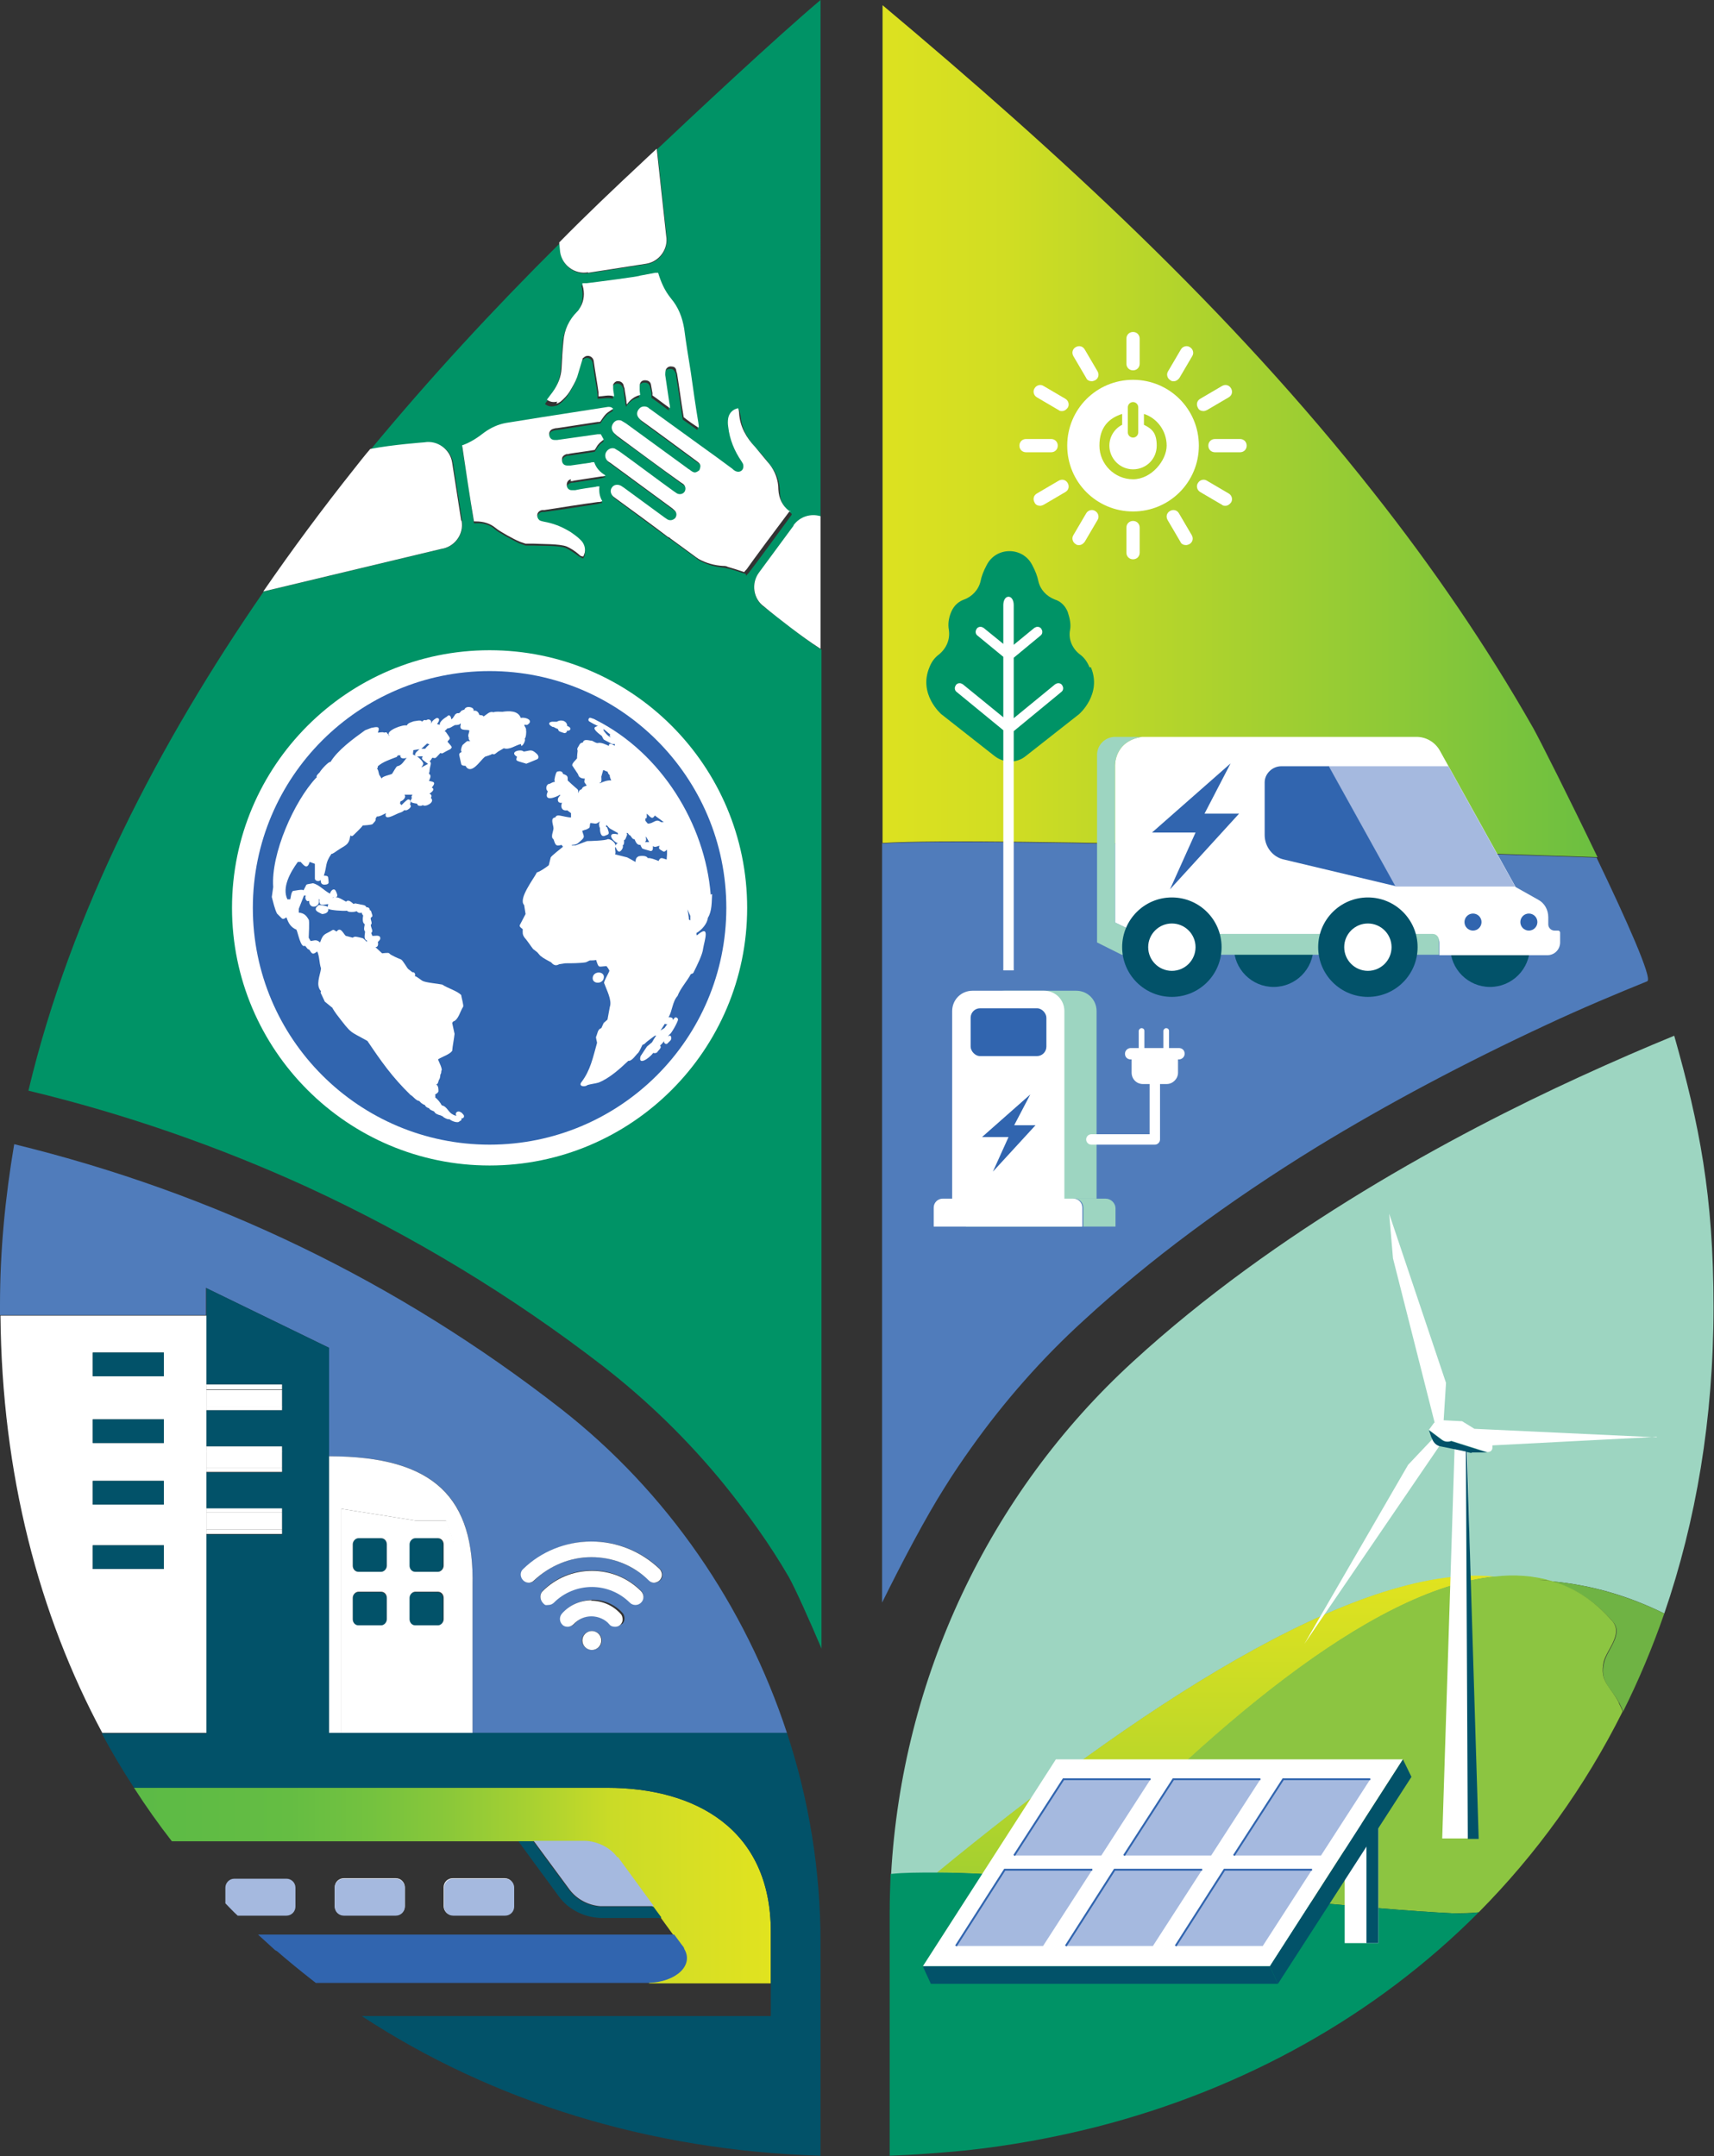 <?xml version="1.0" encoding="UTF-8"?><svg id="Layer_2" xmlns="http://www.w3.org/2000/svg" xmlns:xlink="http://www.w3.org/1999/xlink" viewBox="0 0 362 455.3"><rect x="0" y="0" width="362" height="455.3" fill="#333333" stroke="none"/><defs><style>.cls-1,.cls-2{fill:none;}.cls-3{fill:#507cbb;}.cls-4{fill:url(#linear-gradient-3);}.cls-5{fill:url(#linear-gradient-2);}.cls-6{fill:#009366;}.cls-7{fill:url(#linear-gradient);}.cls-8{stroke:#fff;stroke-width:.8px;}.cls-8,.cls-9{fill:#fff;}.cls-8,.cls-2{stroke-miterlimit:10;}.cls-10{fill:#a5b9df;}.cls-2{stroke:#3165af;stroke-width:.4px;}.cls-11{fill:#9dd5c1;}.cls-12{fill:#025269;}.cls-13{fill:#6fb344;}.cls-14{fill:#8cc541;}.cls-15{fill:#3165af;}</style><linearGradient id="linear-gradient" x1="256.8" y1="1077.4" x2="256.8" y2="944.7" gradientTransform="translate(0 -612)" gradientUnits="userSpaceOnUse"><stop offset="0" stop-color="#59ba47"/><stop offset="0" stop-color="#5ebb45"/><stop offset=".7" stop-color="#bbd729"/><stop offset="1" stop-color="#e1e31f"/></linearGradient><linearGradient id="linear-gradient-2" x1="354" y1="703.05" x2="178.3" y2="703.05" gradientTransform="translate(0 -612)" gradientUnits="userSpaceOnUse"><stop offset="0" stop-color="#59ba47"/><stop offset="0" stop-color="#5ebb45"/><stop offset=".5" stop-color="#a4d030"/><stop offset=".8" stop-color="#d0dd23"/><stop offset="1" stop-color="#e1e31f"/></linearGradient><linearGradient id="linear-gradient-3" x1="-6.3" y1="1010.15" x2="162.8" y2="1010.15" gradientTransform="translate(0 -612)" gradientUnits="userSpaceOnUse"><stop offset="0" stop-color="#59ba47"/><stop offset=".2" stop-color="#5bba46"/><stop offset=".4" stop-color="#65bd43"/><stop offset=".5" stop-color="#74c23f"/><stop offset=".6" stop-color="#8bc839"/><stop offset=".7" stop-color="#a8d131"/><stop offset=".8" stop-color="#cadb27"/><stop offset=".9" stop-color="#d7df24"/><stop offset="1" stop-color="#e1e31f"/></linearGradient></defs><g id="Layer_2-2"><path class="cls-11" d="M197.9,395.5c40.9-33.7,88.3-65.6,117.8-62.5,4.2-.4,8.2-.2,12,.9,8.7.8,16.5,3.2,23.8,6.8,6.7-19.5,10.4-41.1,10.4-64.7s-3-38.6-8.3-57.3c-6.1,2.5-12.8,5.4-20,8.7-26.4,12.1-64.1,32.4-94.3,60.1-30.5,27.9-48.8,67-51.1,108.3,2.8-.2,5.8-.2,9.2-.3h.5Z"/><path class="cls-13" d="M340.7,342.5c2.2,2.6-1.3,5.9-1.9,8.5-1,4.2,1.3,5.1,3.2,8.6.3.6.6,1.2.8,1.8,3.3-6.6,6.2-13.5,8.7-20.7-7.2-3.5-15.1-6-23.8-6.8,4.8,1.4,9.2,4.2,13,8.6h0Z"/><path class="cls-11" d="M315.7,332.9c-29.5-3-76.9,28.9-117.8,62.5,6.9,0,16.6.6,27.4,1.5,29-30.7,63.9-61.3,90.4-64Z"/><path class="cls-7" d="M315.7,332.9c-29.5-3-76.9,28.9-117.8,62.5,6.9,0,16.6.6,27.4,1.5,29-30.7,63.9-61.3,90.4-64Z"/><path class="cls-14" d="M341.9,359.5c-1.9-3.6-4.1-4.4-3.2-8.6.6-2.5,4.1-5.8,1.9-8.5-3.8-4.4-8.1-7.2-13-8.6-.9,0-1.9-.2-2.9-.2h-.8.8c1,0,1.9.1,2.9.2-3.7-1.1-7.8-1.4-12-.9h0c-26.5,2.7-61.4,33.3-90.4,64,11.5.9,24.3,2.1,36.7,3.3,2.7.3,5.5.5,8.1.8,14.7,1.4,28,2.6,36.8,3,1.7,0,3.5,0,5.5-.2,12.1-12.2,22.4-26.4,30.4-42.4-.2-.6-.5-1.2-.8-1.8h0v-.1Z"/><path class="cls-6" d="M187.9,440v15.2c5.3-.2,10.6-.6,15.8-1.1,9.5-1,18.8-2.7,27.9-5,31.2-8,59-23.5,80.7-45.3-1.9.2-3.7.3-5.5.2-8.7-.4-22.1-1.6-36.8-3-2.7-.2-5.4-.5-8.1-.8-12.4-1.2-25.2-2.4-36.7-3.3-10.8-.9-20.5-1.5-27.4-1.5h-.5c-3.4,0-6.4,0-9.2.3-.1,2.7-.2,5.4-.2,8.1v33h0v3.1"/><path class="cls-5" d="M290.1,104c-30.2-38.4-66.4-71.6-103.7-102.9v176.9c22.6-1.4,127.2,2.2,151,3-6-12.5-12.4-25.2-13.6-27.3-9.9-17.4-21.3-34-33.7-49.7h0Z"/><path class="cls-3" d="M186.3,178v160.4c4.2-8.5,9.2-18,13.2-24.3,1.8-2.9,3.7-5.7,5.7-8.5,6.9-9.7,14.9-18.8,23.7-26.8,13.9-12.8,30.5-25.1,49.2-36.6,14.9-9.1,31.3-17.8,48.5-25.8,7.7-3.6,14.9-6.6,21.3-9.2,1.2-.5-4.5-13.2-10.7-26.1-23.8-.8-128.4-4.4-151-3h0l.1-.1Z"/><path class="cls-6" d="M161.4,128.2c-2.3-1.7-2.8-4.9-1.1-7.2l7.3-9.9c1.3-1.8,3.6-2.5,5.7-1.9V0c-9.6,8.1-27.3,24.7-34.5,31.5l2,18.4c.4,2.8-1.5,5.5-4.3,5.9l-12.2,1.9c-2.8.4-5.5-1.5-5.9-4.3l-.2-2c-14,13.9-27.3,28.3-39.9,43.5,4.6-.9,11.5-1.4,11.5-1.4,2.8-.4,5.5,1.5,5.9,4.3l1.9,12.2c.4,2.8-1.5,5.5-4.3,5.9l-37.6,9c-21.9,31.7-40.7,67.6-49.7,105.4,20.4,4.9,40.2,11.8,59,20.4,22.1,10.2,43.1,22.9,62.4,37.8,9.4,7.3,18,15.7,25.5,24.9,5,6.2,9.7,12.7,13.7,19.6,1.3,2.3,4.4,9.2,6.9,15.1v-210.9c-4.1-2.6-9.2-6.9-10.7-7.9l-1.2-1h0l-.2-.1ZM116.5,83.3c1.1-1.5,1.7-3.1,1.9-5,.1-1.9.3-3.8.4-5.8.2-2.4,1.2-4.5,2.9-6.2.1-.2.3-.3.4-.5.8-1.4,1.1-2.8.9-4.4,0-.3-.1-.7-.2-1.1h.9c1.6-.2,11.1-1.4,11.3-1.6,0,0,2.2-.5,3.2-.6h.6c.5,2,1.4,3.8,2.7,5.4,1.5,1.9,2.4,4,2.8,6.4.4,3.1.9,6.1,1.4,9.2.6,3.6,1.1,7.1,1.6,10.7,0,.3.1.6,0,1-1.1-.8-2.1-1.5-3.1-2.2-.5-3.1-.9-6.2-1.4-9.2,0-.3,0-.5-.2-.8-.2-.4-.5-.7-.9-.7-.5,0-.9,0-1.2.5-.3.4-.3.8-.2,1.3.3,2,.6,4,.9,6.1,0,.2,0,.5.1.9-1.2-.9-2.4-1.8-3.7-2.7v-.5c0-.6-.1-1.1-.3-1.7-.1-.7-.6-1.1-1.3-1-.6,0-1.1.5-1.1,1.2v.9c0,.3,0,.7.1,1-1.2.3-2.1.9-2.8,2,0-.3-.1-.5-.1-.7-.1-.9-.3-1.8-.4-2.7,0-.2,0-.5-.2-.7-.2-.5-.6-.8-1.1-.8s-.9.3-1.1.7c-.1.2-.1.6,0,.8,0,.5.1,1.1.2,1.7-1.1-.3-2.1,0-3.3,0v-.9c-.3-2.2-.7-4.3-1-6.5-.1-1.1-1.3-1.6-2-.9,0,0-.2.1-.3.2,0,.3-.2.6-.3,1-.3,1-.6,2-.9,3-.4,1.1-1,2.1-1.6,3.1-.5.8-1.1,1.5-1.9,2.1-.3.2-.6.4-.9.4-.7.2-1.5.2-2.2-.4.4-.6.8-1.1,1.2-1.6h0l.2-.4ZM120.7,103.9h.8c1.4-.2,2.9-.4,4.3-.7.3,0,.5,0,.8-.1-.1,1.1,0,2.1.6,3.1-.3,0-.6.1-.9.2-3.8.6-7.6,1.2-11.3,1.7h-.5c-1,.2-1.3,1.1-.8,1.9,0,.1.2.2.3.3.5.1,1,.2,1.6.4,1.8.4,3.4,1.1,5,2.1.7.4,1.3.9,1.9,1.5.8.8,1.2,1.7,1,2.8,0,.3-.2.5-.3.8-.4,0-.6-.3-.9-.4-.8-.6-1.7-1.2-2.6-1.7-1.5-.7-5.4-.5-7-.6h-1.7c-.5-.2-.9-.3-1.4-.5-1-.5-4.1-2.1-4.9-2.8-1.2-1.1-2.6-1.5-4.2-1.4h-.4c-.8-5.4-1.6-10.7-2.5-16.1h.1c1.7-.6,3.2-1.6,4.6-2.7,1.4-1.1,2.9-1.8,4.6-2,2.5-.4,5-.8,7.5-1.2,4.5-.7,9-1.4,13.5-2.1.6,0,1.1-.2,1.6.3-.5.4-1.1.6-1.5,1.1-.4.4-.8,1-1.2,1.6-.1,0-.4,0-.6.1-2.8.4-5.7.9-8.5,1.3-.3,0-.7.1-1,.2-.6.2-.8.8-.7,1.3.1.6.5,1,1.1,1h.6c2.8-.4,5.6-.8,8.5-1.2h.7c.2.4.4.8.6,1.1-.4.3-.8.6-1.1,1-.3.3-.5.8-.8,1.2-1.8.3-3.5.5-5.3.8-.2,0-.5,0-.7.1-.5.2-.8.5-.9,1-.1.8.4,1.4,1.1,1.4h.7c1.4-.2,2.8-.4,4.2-.6.3,0,.5,0,.8-.1.4,1.2,1.3,2.1,2.4,2.8-.4,0-.6.1-.9.2-1.9.3-3.9.6-5.8.9-.2,0-.5,0-.7.1-.6.2-.9.6-.9,1.2s.4,1,1,1.1h0l.1-.4ZM157.5,121.2c-1.2-.4-2.4-.8-3.5-1.1-.3,0-.7-.2-1-.2-1.8-.2-3.6-.6-5.2-1.5-.2-.1-.5-.3-.7-.5l-5.2-3.8c-.2-.1-.3-.3-.5-.3h0c-2.3-1.7-9.1-6.7-11.1-8.2-.1-.1-.3-.2-.4-.3-.7-.5-.9-1.3-.4-1.9.4-.7,1.3-.8,2-.4.2.1.4.3.6.4,2.9,2.1,5.7,4.2,8.6,6.3.2.1.4.3.6.4.5.3,1.2.2,1.6-.3.4-.4.4-1.1,0-1.5-.2-.3-.5-.5-.8-.7l-12.8-9.4c-.2-.2-.5-.3-.7-.5-.5-.4-.6-1.2-.3-1.8.4-.7,1.1-1.1,1.8-.8.4.1.7.3,1,.6,3.9,2.8,7.7,5.7,11.6,8.5.2.1.4.3.6.4.6.3,1.3.1,1.6-.4s.2-1.2-.3-1.6c-.2-.2-.4-.3-.6-.4-4.5-3.3-8.9-6.6-13.4-9.8-.3-.2-.6-.5-.8-.8-.4-.6-.4-1.3,0-1.8.4-.6,1.1-.8,1.7-.6.4.1.7.3,1,.6,4.3,3.1,8.6,6.3,12.9,9.4.2.2.5.3.7.5.8.6,1.1.6,1.9,0,.4-1,.3-1.3-.5-1.9-3.9-2.8-7.8-5.7-11.6-8.5-.3-.2-.6-.5-.8-.8-.4-.6-.3-1.3.3-1.9.4-.4,1.2-.5,1.7-.2.1,0,.3.2.4.3,3.5,2.5,7,5,10.5,7.6,2.3,1.7,4.6,3.4,7,5.1.2.1.3.2.5.4.5.3,1.1.3,1.5-.1.4-.3.5-.9.2-1.4,0-.2-.2-.3-.3-.5-1.4-2.2-2.5-4.7-2.8-7.3v-1.8c.2-1.1,1-1.8,2.1-2.1,0,.4.1.8.2,1.1.2,2.8,1.5,5.1,3.4,7.1,1.1,1.1,2.1,2.3,3,3.6,1.3,1.6,1.9,3.4,1.9,5.4s.8,3.4,2.3,4.5c0,0,.1.1.2.2v.2c-2.4,3.3-7.9,10.8-9.1,12.3-.2.2-.4.4-.5.6h0l-.1-.4Z"/><path class="cls-9" d="M166.9,108.1s-.1-.1-.2-.2c-1.5-1.1-2.2-2.7-2.3-4.5,0-2-.7-3.9-1.9-5.4-1-1.2-2-2.4-3-3.6-1.9-2-3.2-4.3-3.4-7.1,0-.4-.1-.8-.2-1.1-1.1.2-1.9,1-2.1,2.1-.1.6-.1,1.2,0,1.8.3,2.7,1.3,5.1,2.8,7.3.1.2.2.3.3.5.2.5.1,1.1-.2,1.4-.4.4-1,.4-1.5.1-.2-.1-.3-.2-.5-.4-2.3-1.7-4.6-3.4-7-5.1-3.5-2.5-7-5.1-10.5-7.6-.1,0-.2-.2-.4-.3-.6-.3-1.3-.2-1.7.2-.6.6-.7,1.3-.3,1.9.2.3.5.6.8.8,3.9,2.8,7.8,5.7,11.6,8.5.8.6.9.9.5,1.9-.8.6-1.1.6-1.9,0-.2-.2-.5-.3-.7-.5-4.3-3.1-8.6-6.3-12.9-9.4-.3-.2-.7-.4-1-.6-.7-.2-1.3,0-1.7.6s-.4,1.2,0,1.8c.2.3.5.5.8.8,4.5,3.3,8.9,6.6,13.4,9.8.2.1.4.3.6.4.5.4.6,1.1.3,1.6s-1,.7-1.6.4c-.2-.1-.4-.3-.6-.4-3.9-2.8-7.7-5.7-11.6-8.5-.3-.2-.7-.4-1-.6-.7-.2-1.4.1-1.8.8-.3.6-.2,1.3.3,1.8.2.2.4.3.7.5l12.8,9.4c.3.2.6.5.8.7.4.5.3,1.1,0,1.5-.4.4-1,.6-1.6.3-.2-.1-.4-.3-.6-.4-2.9-2.1-5.7-4.2-8.6-6.3-.2-.1-.4-.3-.6-.4-.7-.4-1.6-.3-2,.4-.4.6-.2,1.4.4,1.9.1.1.3.2.4.3,2.1,1.5,8.9,6.5,11.1,8.2h0c.2,0,.4.2.5.3l5.2,3.8c.2.2.5.3.7.5,1.6.9,3.4,1.4,5.2,1.5.3,0,.7,0,1,.2,1.1.3,2.3.7,3.5,1.1.1-.2.3-.4.5-.6,1.1-1.6,6.6-9,9.1-12.3v-.2h0l.1.4Z"/><path class="cls-9" d="M120.5,101.6c.2,0,.5,0,.7-.1,1.9-.3,3.9-.6,5.8-.9.2,0,.5,0,.9-.2-1.2-.7-2-1.6-2.4-2.8-.3,0-.6,0-.8.1-1.4.2-2.8.4-4.2.6h-.7c-.8,0-1.2-.6-1.1-1.4,0-.5.4-.8.9-1,.2,0,.5,0,.7-.1,1.8-.3,3.6-.5,5.3-.8.3-.4.5-.9.8-1.2.3-.4.7-.6,1.1-1-.2-.4-.4-.7-.6-1.1h-.7c-2.8.4-5.6.8-8.5,1.2h-.6c-.6,0-1-.4-1.1-1s.2-1.1.7-1.3c.3-.1.6-.2,1-.2,2.8-.4,5.7-.9,8.5-1.3.3,0,.5,0,.6-.1.4-.6.8-1.2,1.2-1.6s1-.7,1.5-1.1c-.5-.5-1-.4-1.6-.3-4.5.7-9,1.4-13.5,2.1-2.5.4-5,.8-7.5,1.2-1.7.3-3.2,1-4.6,2-1.4,1.1-2.9,2.1-4.6,2.7h-.1c.8,5.4,1.6,10.8,2.5,16.1h.4c1.6,0,3,.4,4.2,1.4.8.7,3.9,2.4,4.9,2.8.4.2.9.3,1.4.5h1.7c1.6.1,5.5,0,7,.6.9.4,1.8,1,2.6,1.7.2.2.4.4.9.4.1-.2.2-.5.3-.8.2-1.1-.2-2.1-1-2.8-.6-.6-1.2-1-1.9-1.5-1.6-1-3.2-1.7-5-2.1-.5-.1-1.1-.2-1.6-.4-.1-.1-.2-.2-.3-.3-.5-.8-.2-1.7.8-1.9h.5c3.8-.6,7.6-1.2,11.3-1.7.3,0,.6,0,.9-.2-.6-1-.7-2-.6-3.1-.3,0-.6,0-.8.1-1.4.2-2.9.4-4.3.7h-.8c-.6,0-1-.5-1-1.1s.3-1.1.9-1.2h0l-.1.4Z"/><path class="cls-9" d="M117.5,85.2c.3,0,.6-.2.9-.4.7-.6,1.4-1.3,1.9-2.1.6-1,1.2-2,1.6-3.1.3-1,.6-2,.9-3,.1-.3.2-.7.3-1,.1,0,.2-.1.3-.2.8-.6,1.9-.1,2,.9.3,2.2.7,4.3,1,6.5v.9c1.1,0,2.1-.4,3.3,0,0-.6-.2-1.1-.2-1.7v-.8c.2-.4.6-.8,1.1-.7.5,0,.9.3,1.1.8,0,.2.1.4.2.7.1.9.3,1.8.4,2.7,0,.2,0,.4.1.7.7-1,1.6-1.7,2.8-2,0-.3-.1-.7-.1-1v-.9c0-.7.4-1.2,1.1-1.2s1.2.3,1.3,1c.1.6.2,1.1.3,1.7v.5c1.3.9,2.4,1.8,3.7,2.7,0-.3,0-.6-.1-.9-.3-2-.6-4-.9-6.1,0-.4,0-.9.2-1.3.3-.4.7-.6,1.2-.5.5,0,.8.3.9.7,0,.2.1.5.2.8.5,3.1.9,6.2,1.4,9.2,1,.8,2,1.5,3.1,2.2.2-.3,0-.7,0-1-.6-3.6-1.1-7.1-1.6-10.7-.5-3.1-1-6.1-1.4-9.2-.4-2.4-1.2-4.5-2.8-6.4-1.3-1.6-2.1-3.4-2.7-5.4h-.6c-1,.2-3.2.6-3.2.6-.2.2-9.6,1.4-11.3,1.6h-.9c0,.4.1.7.2,1.1.3,1.6,0,3.1-.9,4.4-.1.2-.2.3-.4.5-1.7,1.7-2.7,3.8-2.9,6.2-.2,1.9-.3,3.8-.4,5.8-.1,1.8-.8,3.5-1.9,5-.4.5-.8,1.1-1.2,1.6.7.5,1.4.6,2.2.4h0l-.2.4Z"/><path class="cls-9" d="M167.6,111l-7.3,9.9c-1.7,2.3-1.2,5.6,1.1,7.2l1.2,1c1.4,1.1,6.6,5.3,10.7,7.9v-28c-2-.6-4.3,0-5.7,1.9v.1Z"/><path class="cls-9" d="M97.4,109.9l-1.9-12.2c-.4-2.8-3.1-4.8-5.9-4.3,0,0-6.8.5-11.4,1.4-1.2,1.4-2.3,2.8-3.4,4.2-6.6,8.3-13,16.9-19.2,25.9l37.6-9c2.8-.4,4.8-3.1,4.3-5.9h0l-.1-.1Z"/><path class="cls-9" d="M124.2,57.6l12.2-1.9c2.8-.4,4.8-3.1,4.3-5.9l-2-18.4c-1.5,1.4-2.6,2.4-3,2.8-6,5.6-11.9,11.2-17.6,17l.2,2c.4,2.8,3.1,4.8,5.9,4.3h0v.1Z"/><path class="cls-3" d="M43.6,272l25.9,12.6v22.9c22.6,0,30.7,9,30.3,27.4v31h-4,70.4c-8.8-26.8-25.3-50.9-47.7-68.4-34.5-26.9-73.3-45.6-115.5-55.9-1.9,11.2-3,22.5-3,33.9s0,1.5,0,2.2h43.5v-5.8h0l.1.1ZM125,348.4c-1.1,0-2.1-.9-2.1-2s.9-2,2.1-2,2.1.9,2.1,2-.9,2-2.1,2ZM131.2,343c-.3.3-.7.4-1.1.4s-.9-.2-1.2-.5c-1-1.1-2.4-1.7-3.8-1.7s-2.9.6-3.8,1.7c-.3.4-.8.5-1.2.5s-.8-.1-1.1-.4c-.7-.6-.7-1.7-.1-2.4,1.6-1.8,3.9-2.8,6.3-2.8s4.7,1,6.3,2.8c.3.3.4.8.4,1.2s-.2.9-.5,1.1h0l-.2.1ZM135.4,338.3c-.3.3-.7.5-1.2.5s-.9-.2-1.2-.5c-2.1-2.1-5-3.3-8-3.3s-5.9,1.2-8,3.3c-.3.3-.7.5-1.2.5s-.9-.2-1.2-.5c-.6-.6-.6-1.7,0-2.4,2.8-2.8,6.4-4.3,10.4-4.3s7.6,1.5,10.4,4.3c.3.3.5.7.5,1.2s-.2.9-.5,1.2h0ZM110.6,331.3c3.9-3.7,9-5.8,14.4-5.8s10.5,2.1,14.4,5.8c.3.3.5.7.5,1.2,0,.4-.1.9-.5,1.2-.3.3-.7.5-1.2.5s-.8-.2-1.1-.5c-3.3-3.1-7.6-4.9-12.1-4.9s-8.9,1.7-12.1,4.9c-.3.3-.7.5-1.1.5s-.9-.2-1.2-.5c-.6-.7-.6-1.7,0-2.4h0Z"/><path class="cls-4" d="M137,418.8h25.8v-10.9c0-21.7-15.9-30.4-34.6-30.4H28.3c2.5,3.9,5.2,7.7,8,11.3h87c1.4,0,2.8.3,4,1,1.2.6,2.2,1.4,3,2.5l7.6,10.4h0l1.7,2.3h0l4.3,5.9c.1.2.3.4.4.6v.3h0"/><path class="cls-9" d="M93.7,398.5c0-1.1.9-1.9,1.9-1.9h11c1.1,0,1.9.9,1.9,1.9v4c0,1.1-.9,1.9-1.9,1.9h-11c-1.1,0-1.9-.9-1.9-1.9v-4ZM70.7,398.5c0-1.1.9-1.9,1.9-1.9h11c1.1,0,1.9.9,1.9,1.9v4c0,1.1-.9,1.9-1.9,1.9h-11c-1.1,0-1.9-.9-1.9-1.9,0,0,0-4,0-4Z"/><path class="cls-12" d="M139.7,404.9l-1.7-2.3h-11.3c-2.6-.2-5-1.5-6.5-3.5l-7.3-9.9-.3-.4h-3.1l.2.3,8.3,11.3c2.1,2.9,5.6,4.6,9.3,4.6h12.3v-.1h.1Z"/><path class="cls-10" d="M72.6,404.5h11c1.1,0,1.9-.9,1.9-1.9v-4c0-1.1-.9-1.9-1.9-1.9h-11c-1.1,0-1.9.9-1.9,1.9v4c0,1.1.9,1.9,1.9,1.9Z"/><path class="cls-10" d="M95.7,404.5h11c1.1,0,1.9-.9,1.9-1.9v-4c0-1.1-.9-1.9-1.9-1.9h-11c-1.1,0-1.9.9-1.9,1.9v4c0,1.1.9,1.9,1.9,1.9Z"/><path class="cls-10" d="M60.5,404.5c1.1,0,1.9-.9,1.9-1.9v-4c0-1.1-.9-1.9-1.9-1.9h-11c-1.1,0-1.9.9-1.9,1.9v3.3c.9.9,1.7,1.8,2.6,2.6h10.3Z"/><path class="cls-10" d="M130.4,392.2c-.8-1.1-1.8-1.9-3-2.5s-2.6-1-4-1h-10.7l.3.4,7.3,9.9c1.5,2,3.9,3.3,6.5,3.5h11.3l-7.6-10.4h0l-.1.1Z"/><path class="cls-15" d="M144.5,411.6v-.2c-.1-.2-.2-.4-.4-.6l-1.7-2.3H54.5c1.1,1,2.3,2.1,3.4,3.1h0c.1.1.2.2.4.3l.2.1h0c2.3,2,5,4.2,7.3,6,.3.2.6.5.9.7h70.3c5.8-.2,9.6-3.7,7.5-7.2h0v.1Z"/><path class="cls-9" d="M111.7,334.2c.4,0,.8-.2,1.1-.5,3.3-3.1,7.6-4.9,12.1-4.9s8.9,1.7,12.1,4.9c.3.3.7.5,1.1.5s.9-.2,1.2-.5.5-.7.5-1.2c0-.4-.2-.9-.5-1.2-3.9-3.7-9-5.8-14.4-5.8s-10.6,2.1-14.4,5.8c-.7.6-.7,1.7,0,2.4.3.3.7.5,1.2.5h0Z"/><path class="cls-9" d="M125,331.7c-3.9,0-7.6,1.5-10.4,4.3-.6.6-.6,1.7,0,2.4s.7.5,1.2.5.9-.2,1.2-.5c2.1-2.1,5-3.3,8-3.3s5.9,1.2,8,3.3c.3.3.7.5,1.2.5s.9-.2,1.2-.5.5-.7.5-1.2c0-.4-.2-.9-.5-1.2-2.8-2.8-6.4-4.3-10.4-4.3h0Z"/><circle class="cls-9" cx="125" cy="346.4" r="2"/><path class="cls-9" d="M125,337.9c-2.4,0-4.7,1-6.3,2.8-.6.7-.6,1.7.1,2.4.3.3.7.4,1.1.4s.9-.2,1.2-.5c1-1.1,2.4-1.7,3.8-1.7s2.9.6,3.8,1.7c.3.4.8.5,1.2.5s.8-.1,1.1-.4.5-.7.5-1.1-.1-.9-.4-1.2c-1.6-1.8-3.9-2.8-6.3-2.8h0l.2-.1Z"/><rect class="cls-9" x="43.6" y="293.5" width="16" height="3.6"/><rect class="cls-9" x="43.6" y="292.3" width="16" height="1.1"/><rect class="cls-9" x="43.6" y="297" width="16" height=".8"/><rect class="cls-9" x="43.6" y="319.4" width="16" height="3.6"/><rect class="cls-9" x="43.6" y="318.4" width="16" height="1"/><rect class="cls-9" x="43.6" y="323" width="16" height=".9"/><rect class="cls-9" x="43.6" y="306.4" width="16" height="3.6"/><rect class="cls-9" x="43.6" y="310" width="16" height=".8"/><rect class="cls-9" x="43.6" y="305.4" width="16" height="1.1"/><path class="cls-12" d="M80.5,324.8h-4.8c-.7,0-1.2.6-1.2,1.3v4.5c0,.7.6,1.3,1.2,1.3h4.8c.7,0,1.2-.6,1.2-1.3v-4.5c0-.7-.6-1.3-1.2-1.3Z"/><path class="cls-12" d="M92.4,336.2h-4.8c-.7,0-1.2.6-1.2,1.3v4.5c0,.7.6,1.3,1.2,1.3h4.8c.7,0,1.2-.6,1.2-1.3v-4.5c0-.7-.6-1.3-1.2-1.3Z"/><path class="cls-12" d="M92.4,324.8h-4.8c-.7,0-1.2.6-1.2,1.3v4.5c0,.7.6,1.3,1.2,1.3h4.8c.7,0,1.2-.6,1.2-1.3v-4.5c0-.7-.6-1.3-1.2-1.3Z"/><path class="cls-12" d="M80.5,336.2h-4.8c-.7,0-1.2.6-1.2,1.3v4.5c0,.7.6,1.3,1.2,1.3h4.8c.7,0,1.2-.6,1.2-1.3v-4.5c0-.7-.6-1.3-1.2-1.3Z"/><path class="cls-12" d="M166.3,365.9h-96.8v-58.4h0v-22.9l-25.9-12.6v20.3h16v5.5h-16v7.6h16v5.5h-16v7.6h16v5.5h-16v42h-22.1c2.1,4,4.4,7.8,6.8,11.5h99.9c18.6,0,34.6,8.7,34.6,30.4v17.8h-86.4c27.6,18.1,60.9,28.4,96.9,29.5v-45c0-15.1-2.4-30.1-7.1-44.3h.1Z"/><path class="cls-9" d="M72.1,365.9v-47.3l15.8,2.5h6.3l1.6,4.6v40.2h4v-31c.4-18.4-7.8-27.4-30.3-27.4v58.4h2.6,0Z"/><path class="cls-9" d="M94.2,321.1h-6.3l-15.8-2.5v47.3h23.8v-40.2l-1.6-4.6h-.1ZM81.7,341.9c0,.7-.6,1.3-1.2,1.3h-4.8c-.7,0-1.2-.6-1.2-1.3v-4.5c0-.7.6-1.3,1.2-1.3h4.8c.7,0,1.2.6,1.2,1.3v4.5ZM81.7,330.6c0,.7-.6,1.3-1.2,1.3h-4.8c-.7,0-1.2-.6-1.2-1.3v-4.5c0-.7.6-1.3,1.2-1.3h4.8c.7,0,1.2.6,1.2,1.3v4.5ZM93.7,341.9c0,.7-.6,1.3-1.2,1.3h-4.8c-.7,0-1.2-.6-1.2-1.3v-4.5c0-.7.6-1.3,1.2-1.3h4.8c.7,0,1.2.6,1.2,1.3v4.5ZM93.7,330.6c0,.7-.6,1.3-1.2,1.3h-4.8c-.7,0-1.2-.6-1.2-1.3v-4.5c0-.7.6-1.3,1.2-1.3h4.8c.7,0,1.2.6,1.2,1.3v4.5Z"/><path class="cls-9" d="M43.6,365.9v-88.1H.1c.3,33.5,8.1,63.1,21.5,88.1h22.1-.1ZM19.6,285.6h15v5h-15s0-5,0-5ZM19.6,299.7h15v5h-15s0-5,0-5ZM19.6,312.7h15v5h-15s0-5,0-5ZM19.6,326.3h15v5h-15s0-5,0-5Z"/><rect class="cls-12" x="19.6" y="285.6" width="15" height="5"/><rect class="cls-12" x="19.6" y="299.7" width="15" height="5"/><rect class="cls-12" x="19.6" y="312.7" width="15" height="5"/><rect class="cls-12" x="19.6" y="326.3" width="15" height="5"/><path class="cls-1" d="M353.6,218.7c-6.1,2.5-12.8,5.4-20,8.7-26.4,12.1-64.1,32.4-94.3,60.1-32.6,29.9-51.3,72.5-51.3,117.1v50.7c96.7-3.2,174-71.2,174-179.2s-3-38.6-8.3-57.3h0l-.1-.1Z"/><path class="cls-6" d="M230.1,140.9c-.5-1.3-1.3-2.2-2-2.7-1.6-1.2-2.5-3.2-2.1-5.2.2-1.1,0-2.3-.5-3.8-.6-1.5-1.7-2.3-2.7-2.6-1.8-.7-3.1-2.1-3.5-3.9-.2-1-.6-2.1-1.3-3.4-2-3.9-7.6-3.9-9.6,0-.7,1.3-1.1,2.4-1.3,3.4-.4,1.8-1.8,3.3-3.5,3.9-1.1.4-2.1,1.2-2.7,2.6-.6,1.4-.7,2.7-.5,3.8.3,2-.5,3.9-2.1,5.2-.8.6-1.5,1.4-2,2.7-2.4,5.7,2.5,9.9,2.5,9.9l11.2,8.8c2,1.6,4.8,1.6,6.7,0l11.2-8.8s4.9-4.2,2.5-9.9h-.3Z"/><path class="cls-8" d="M224,144.9c-.2-.3-.6-.3-.9-.1l-9.4,7.7v-13.8l5.8-4.8c.3-.2.3-.6.1-.9-.2-.3-.6-.3-.9-.1l-5,4.1v-9.2c0-.8-.3-1.4-.7-1.4s-.7.6-.7,1.4v9l-4.8-3.9c-.3-.2-.7-.2-.9.1s-.2.7.1.9l5.6,4.6v13.8l-9.2-7.5c-.3-.2-.7-.2-.9.1s-.2.7.1.9l10,8.2v50.5h1.4v-50.3l10.2-8.4c.3-.2.3-.6.1-.9h0Z"/><path class="cls-9" d="M239.3,78.2c-.8,0-1.4-.6-1.4-1.4v-5.3c0-.8.6-1.4,1.4-1.4s1.4.6,1.4,1.4v5.3c0,.8-.6,1.4-1.4,1.4Z"/><path class="cls-9" d="M239.3,80.2c-7.7,0-13.9,6.2-13.9,13.9s6.2,13.9,13.9,13.9,13.9-6.2,13.9-13.9-6.2-13.9-13.9-13.9ZM238.2,89.2v-3.2c0-.6.5-1.1,1.1-1.1s1.1.5,1.1,1.1v5.3c0,.6-.5,1.1-1.1,1.1s-1.1-.5-1.1-1.1v-2.2.1ZM239.3,101.2c-3.9,0-7.1-3.2-7.1-7.1s2-5.8,4.8-6.7v2.3c-1.6.8-2.7,2.5-2.7,4.4,0,2.7,2.2,5,5,5s5-2.2,5-5-1.1-3.6-2.7-4.4v-2.3c2.8.9,4.8,3.6,4.8,6.7s-3.2,7.1-7.1,7.1h0Z"/><path class="cls-9" d="M230.6,80.5c-.5,0-1-.2-1.2-.7l-2.7-4.6c-.4-.7-.2-1.5.5-1.9s1.5-.2,1.9.5l2.7,4.6c.4.7.2,1.5-.5,1.9-.2.1-.5.2-.7.2h0Z"/><path class="cls-9" d="M224.3,86.8c-.2,0-.5,0-.7-.2l-4.6-2.7c-.7-.4-.9-1.3-.5-1.9.4-.7,1.3-.9,1.9-.5l4.6,2.7c.7.4.9,1.3.5,1.9-.3.4-.7.7-1.2.7h0Z"/><path class="cls-9" d="M222,95.5h-5.3c-.8,0-1.4-.6-1.4-1.4s.6-1.4,1.4-1.4h5.3c.8,0,1.4.6,1.4,1.4s-.6,1.4-1.4,1.4Z"/><path class="cls-9" d="M219.7,106.8c-.5,0-1-.2-1.2-.7-.4-.7-.2-1.5.5-1.9l4.6-2.7c.7-.4,1.5-.2,1.9.5s.2,1.5-.5,1.9l-4.6,2.7c-.2.1-.5.2-.7.2h0Z"/><path class="cls-9" d="M227.9,115.1c-.2,0-.5,0-.7-.2-.7-.4-.9-1.3-.5-1.9l2.7-4.6c.4-.7,1.3-.9,1.9-.5.7.4.9,1.3.5,1.9l-2.7,4.6c-.3.4-.7.7-1.2.7h0Z"/><path class="cls-9" d="M239.3,118.1c-.8,0-1.4-.6-1.4-1.4v-5.3c0-.8.6-1.4,1.4-1.4s1.4.6,1.4,1.4v5.3c0,.8-.6,1.4-1.4,1.4Z"/><path class="cls-9" d="M250.5,115.1c-.5,0-1-.2-1.2-.7l-2.7-4.6c-.4-.7-.2-1.5.5-1.9s1.5-.2,1.9.5l2.7,4.6c.4.7.2,1.5-.5,1.9-.2.1-.5.2-.7.2h0Z"/><path class="cls-9" d="M258.8,106.8c-.2,0-.5,0-.7-.2l-4.6-2.7c-.7-.4-.9-1.3-.5-1.9.4-.7,1.3-.9,1.9-.5l4.6,2.7c.7.4.9,1.3.5,1.9-.3.4-.7.7-1.2.7h0Z"/><path class="cls-9" d="M261.9,95.5h-5.3c-.8,0-1.4-.6-1.4-1.4s.6-1.4,1.4-1.4h5.3c.8,0,1.4.6,1.4,1.4s-.6,1.4-1.4,1.4Z"/><path class="cls-9" d="M254.2,86.8c-.5,0-1-.2-1.2-.7-.4-.7-.2-1.5.5-1.9l4.6-2.7c.7-.4,1.5-.2,1.9.5s.2,1.5-.5,1.9l-4.6,2.7c-.2.1-.5.2-.7.2h0Z"/><path class="cls-9" d="M247.9,80.5c-.2,0-.5,0-.7-.2-.7-.4-.9-1.3-.5-1.9l2.7-4.6c.4-.7,1.3-.9,1.9-.5.7.4.9,1.3.5,1.9l-2.7,4.6c-.3.4-.7.7-1.2.7h0Z"/><circle class="cls-12" cx="314.7" cy="200" r="8.4"/><circle class="cls-12" cx="269" cy="200" r="8.4"/><path class="cls-9" d="M240.5,197.2l-5-2.4v-33s-.3-5.3,5.7-6.2h58c2,0,3.9,1.1,4.9,2.9l16,28.8,4.8,2.7c1.3.7,2.1,2.1,2.1,3.7v1.5c0,.7.6,1.3,1.3,1.3h.8c.2,0,.4.2.4.4v2.1c0,1.5-1.2,2.7-2.7,2.7h-22.8v-2.7c0-.9-.8-1.7-1.7-1.7h-61.7l-.1-.1Z"/><path class="cls-11" d="M235.5,155.6h5.7c-6,.9-5.7,6.2-5.7,6.2v33l5,2.4h62.1c.7,0,1.3.6,1.3,1.3v3.1h-67l-5.2-2.6v-39.6c0-2.1,1.7-3.8,3.8-3.8h0Z"/><polygon class="cls-10" points="320 187.2 305.9 161.8 280.6 161.8 294.7 187.2 320 187.2"/><path class="cls-15" d="M280.6,161.8h-10c-1.9,0-3.5,1.6-3.5,3.4v11.1c0,2.5,1.7,4.7,4.1,5.2l23.5,5.6-14.1-25.4h0v.1Z"/><circle class="cls-12" cx="288.9" cy="200" r="10.5"/><rect class="cls-1" x="277.3" y="189" width="23" height="11.4"/><circle class="cls-12" cx="288.9" cy="200" r="8.4"/><circle class="cls-9" cx="288.9" cy="200" r="5"/><circle class="cls-9" cx="288.9" cy="200" r="3.5"/><circle class="cls-12" cx="247.5" cy="200" r="10.5"/><rect class="cls-1" x="235.8" y="189" width="23" height="11.4"/><circle class="cls-12" cx="247.5" cy="200" r="8.4"/><circle class="cls-9" cx="247.5" cy="200" r="5"/><circle class="cls-9" cx="247.5" cy="200" r="3.5"/><polygon class="cls-15" points="247.1 187.8 261.7 171.8 254.4 171.8 259.9 161.2 243.3 175.8 252.5 175.8 247.1 187.8"/><circle class="cls-15" cx="322.9" cy="194.7" r="1.8"/><circle class="cls-15" cx="311.1" cy="194.7" r="1.8"/><path class="cls-11" d="M226.8,253.1h4.8v-39.6c0-2.4-1.9-4.3-4.3-4.3h-15.1c-2.4,0-4.3,1.9-4.3,4.3v39.6h-3.9v5.9h24.5v-4c0-1-.8-1.9-1.9-1.9h.2Z"/><path class="cls-11" d="M233.4,253.1h-6.5c1,0,1.9.8,1.9,1.9v4h6.8v-3.8c0-1.2-1-2.1-2.1-2.1h-.1Z"/><path class="cls-9" d="M226.8,253.1h-2v-39.6c0-2.4-1.9-4.3-4.3-4.3h-15.1c-2.4,0-4.3,1.9-4.3,4.3v39.6h-2c-1,0-1.9.8-1.9,1.9v4h31.4v-4c0-1-.8-1.9-1.9-1.9h.1Z"/><rect class="cls-15" x="205" y="212.9" width="16" height="10.1" rx="2" ry="2"/><polygon class="cls-15" points="209.7 247.4 218.7 237.6 214.2 237.6 217.6 231.1 207.4 240.1 213 240.1 209.7 247.4"/><path class="cls-9" d="M248.6,221.3h-1.7v-3.6c0-.4-.3-.6-.6-.6s-.6.3-.6.6v3.6h-4v-3.6c0-.4-.3-.6-.6-.6s-.6.3-.6.6v3.6h-1.7c-.6,0-1.2.5-1.2,1.2s.5,1.2,1.2,1.2h.2v2.8c0,1.3,1,2.4,2.4,2.4h1.4v10.6h-12.3c-.6,0-1.1.5-1.1,1.1s.5,1.1,1.1,1.1h13.4c.6,0,1.1-.5,1.1-1.1v-11.7h1.4c1.3,0,2.4-1.1,2.4-2.4v-2.8h.2c.6,0,1.2-.5,1.2-1.2s-.5-1.2-1.2-1.2h-.4Z"/><path class="cls-9" d="M309.9,306.1l1.9,82.1h-7.2l2.6-82.1c0-.2.2-.4.4-.4h1.8c.2,0,.4.2.4.4h.1Z"/><polygon class="cls-9" points="304.3 304.9 275.5 347.1 297.4 309.3 302.6 303.8 304.3 304.9"/><ellipse class="cls-1" cx="304.7" cy="302.7" rx="2.3" ry="2.7"/><path class="cls-9" d="M349.9,303.5l-38.5-1.8-2.6-1.6-3.9-.2.5-7.9-12-35.7.8,9.4,8.8,34.7h-.1l-1.1,1.5h0l2.8,2.1c.9.7,1.8.3,1.9.2h0l7.6,2.4h.2c.5,0,.9-.4.9-.9v-.5l34.7-1.8h0v.1Z"/><path class="cls-12" d="M310.9,306.7h3.2l-7.6-2.4h0s-1,.4-1.9-.2l-2.8-2.1h0l.5,1.5s.2.3.2.4c.3.8,1,1.4,1.7,1.5h0l5.4,1.1.4,81.8h2.3l-2.5-81.7.9.2h0l.2-.1Z"/><rect class="cls-9" x="284" y="385.1" width="7.1" height="25.2"/><rect class="cls-12" x="288.6" y="385.1" width="2.5" height="25.2"/><polygon class="cls-9" points="296.3 371.5 223 371.5 194.9 415.2 268.2 415.2 296.3 371.5"/><polygon class="cls-12" points="196.6 418.9 194.9 415.2 268.2 415.2 269.9 418.9 196.6 418.9"/><polygon class="cls-12" points="298.1 375.2 296.3 371.5 268.2 415.2 269.9 418.9 298.1 375.2"/><polygon class="cls-10" points="220.3 410.9 230.7 394.8 212.2 394.8 201.9 410.9 220.3 410.9"/><polygon class="cls-10" points="243.5 410.9 253.9 394.8 235.4 394.8 225.1 410.9 243.5 410.9"/><polygon class="cls-10" points="266.7 410.9 277.1 394.8 258.6 394.8 248.3 410.9 266.7 410.9"/><polygon class="cls-10" points="232.6 391.8 243 375.7 224.6 375.7 214.2 391.8 232.6 391.8"/><polygon class="cls-10" points="255.8 391.8 266.2 375.7 247.8 375.7 237.4 391.8 255.8 391.8"/><polygon class="cls-10" points="279 391.8 289.4 375.7 271 375.7 260.6 391.8 279 391.8"/><polyline class="cls-2" points="230.7 394.8 212.2 394.8 201.9 410.9"/><polyline class="cls-2" points="253.9 394.8 235.4 394.8 225.1 410.9"/><polyline class="cls-2" points="277.1 394.8 258.6 394.8 248.3 410.9"/><polyline class="cls-2" points="243 375.7 224.6 375.7 214.2 391.8"/><polyline class="cls-2" points="266.2 375.7 247.8 375.7 237.4 391.8"/><polyline class="cls-2" points="289.4 375.7 271 375.7 260.6 391.8"/><path class="cls-15" d="M103.4,243.9c-28.8,0-52.2-23.4-52.2-52.2s23.4-52.2,52.2-52.2,52.2,23.4,52.2,52.2-23.4,52.2-52.2,52.2h0Z"/><path class="cls-9" d="M103.4,141.7c27.6,0,50,22.4,50,50s-22.4,50-50,50-50-22.4-50-50,22.4-50,50-50M103.4,137.3c-30,0-54.4,24.4-54.4,54.4s24.4,54.4,54.4,54.4,54.4-24.4,54.4-54.4-24.4-54.4-54.4-54.4h0Z"/><path class="cls-9" d="M116.9,153.5c.2.1.7.4.9.4l.2.4c0,.1.5.3,1.2.5.3,0,.6-.2.5-.5.9.1,1.1-.7.1-1,0-1-1.2-1.5-2.2-.9h-.6c-.9-.1-1.6.4-.3,1.1h.2Z"/><path class="cls-9" d="M150.1,188.9c-1.2-14.9-10.4-29.9-24.3-36.9-.3-.2-.7-.3-1-.4-.4-.2-.7.4-.4.7.5.3,1.3.8,2.4,1.2.8.4,1.4,1.1,2.1,1.6-.3.2,0,.6.2.7-.8-.5-.9-.6-1.6-1.5,0-.6-.1-.5-1.1-1-.1,0-.4,0-.4.1-1.3.3.6,1.6,1.1,2,.6,1.1,0,.5,2.2,1.7h.6c-.1.1-.1.3,0,.4-.4-.2-1.3-.9-1.3,0-.7-.3-1.6-.8-2.4-.6-.4,0-.9-.4-1.2-.5-.6,0-1.7-.5-1.9.4-.7,0-.8.7-1.1,1.1-.1.2-.1.4,0,.6,0,0-.2,1.7-.1,1.6-.1.2-1.3,1.2-1,1.6l1.2,1.8c.1.7.8.9,1.4.9-.2,1.1,0,.7.4,1.5-.6.2-.8.2-1.1.8-.4,0-.6.5-.7.8,0-1.1.3-.3-2.2-2.7,0-.8.1-1-1-1.4-.1-.6-.7-.6-1.1-.5-.3,0-.5.6-.7,1.7,0,.2,0,.3.1.5-.4,0-.7.2-1.1.4-.7,0-1,1.1-.4,1.6-1,2.3,1.6,1.3,2.6.7v.2c-.7.5-.7,1.7.4,1.5-.4.9,0,1.8,1.1,1.6l.8.6v.9c-.3,0-.5,0-1.9-.3-.2,0-1.2-.4-1.4.3-1.2.1-.4,1.6-.4,2.3,0,.6-.7,1.9,0,2.3.4,1.1.4,1.6,1.7,1.2l.3.4c-.2.2-2.6,2-2.6,2.3l-.4,1.6c-.5.4-1.9,1.4-2.5,1.5-.7,1.4-4,5.6-2.7,6.9l.3,1.9-1.2,2.3c-.2.4.4.7.6.9,0,.8-.1,1.1.4,1.8.4.4,1.4,1.9,1.8,2.4,0,0,.8.6.9.7.2.2.6.8.9.9.1.2,1.8,1.1,2,1.2.5.6,1,.8,1.7.4l1.3-.2c1.2,0,3.1,0,4.3-.2.1,0,.8-.4.9-.4.3,0,1,0,1.3-.1.6,1.8.4,1.4,2.2,1.3.1.1.6.8.6,1s-1.3,2.4-1.1,2.6c.5,1.4,1.7,3.6,1.2,5l-.5,2.7-.8.7-.5,1.1c-.8.2-.8,1.2-1.1,1.8-.1.2.2,1.1.2,1.3-.9,3.2-1.4,5.8-3.3,8.3-.7.9.7,1.1,1.3.6.7-.2,1.6-.3,2.3-.5,2.3-.9,4.5-2.9,6.3-4.6.8.1,1.6-1.3,2.1-1.7.2-.2.8-1.5.9-1.7.4,0,.7-.5,1-.7.5-.4,1.2-.9,1.6-1.2h.3c-.3.3-.7,1.1-.9,1.4-1.6,1.4-.5.1-2.4,2.9-.6,2,1.6.7,2.7-.7.2.2.7,0,.8-.1.2-.4,1.1-1,.6-1.4.3-.3.6-.6.9-1-.2.3.2.8.6.6l.7-.7c.4-.4.1-1.5-.5-.8,0-.1.2-.3.2-.4.4,0,1.9-2.8,1.9-3.2s-.5-.6-.7-.4l-.4.5c.1-.6-.5-.6-.9-.6.8-1.3.8-3.3,1.9-4.5.6-1.6,2-3.1,2.8-4.6.2-.1.5-.1.6-.4.7-1.4,1.9-3.8,2-5,.3-1.8,1.6-5.3-1.3-2.8,0,0,0-.1-.1-.1v-.4c1.1-.6,2.3-2,2.4-3.2.9-1.4.8-3.4.9-5h0l-.3.1ZM145.8,193.4v1c0-.1-.2-.2-.3-.2,0-.5-.2-1.7-.3-2.2.2.5.4,1,.6,1.4ZM130,178.8c.1.3.4,1,.7,1v-.4.4c.3.2,1.1-.8.8-1.3.4-.1.3-.8.3-1.1.3,0,.5-.8.6-1s0-.4-.1-.5h.3c.1.2.3.5.5.5.2.2.5.9.9.8.3.6.5,1.3,1.3,1.2,0,.3,0,.1.3.7,0,.1.7.3,1.8.6.5,0,.5-.4.5-1.1.3.5,1.1,0,1.4,0h0c-.3.7,0,.7.8,1.2.3.1.6-.2.7-.4.2.3,0,1.7,0,2.1-.8-.2-1.3-.7-1.7.3-.5-.2-1.7-.7-2.3-.6-.2-.6-1.5-.5-1.9-.4-.6.3-.6.6-.7,1.2,0,0-1.9-1.1-1.9-1-.4-.1-2-.5-2.4-.6.2-.4,0-.9,0-1.3h0l.1-.3ZM126.6,165.3c.6,0,.4-.9.4-1.3.1-.3.3-1.1.4-1.4.2,0,.8.4.9.3.1.3.2.6.5.8-.1.2.2.9.3,1.1-.8-.1-1.8.3-2.4.6h-.2.2l-.1-.1ZM136.5,172.8s0-.1.1-.2h0v-.8c1,1,1.2,1.2,1.7.4.4.3,1.5,1.1,1.9,1.4h-.6c-1.1-.9-1.6.4-2.8.3l-.5-.6v-.5h.2ZM136.4,176.9s0-.2-.1-.3c.3.2.6.9.8,1.2h-.9c.3-.2.3-.6.2-.9h0ZM120.8,178.4c1.1-.1,1.1-.2,1.9-.9.9-.8.6-.9.3-1.9v-.2c.2,0,.5-.2.7-.2,0,0,.5-.2.6-.3.4-.1.2-.9.4-1.1.9,0,1.1.4,1.9-.3h.1c-.3.3-.2,1,0,1.3,0,.6.1,2,1,1.7.9-.4,1.1-.2.6-1.6,0-.2-.2-.3-.3-.3,0-.1,0-.3.1-.4,0,0,.7.8.8.8l1.6.9v.3c-2.2-.6-1.6,1.1,0,1.9-.3,0-.4.2-.5.5,0-.7-1-1.5-1.7-1.4-.3.3-3.8.4-4.2.4h-.1l-2.4.9h-.9l.1-.1ZM140.3,217.1l-.8.5.9-1.4c.2,0,.4.2.6,0-.2.2-.4.5-.6.8l-.1.1Z"/><path class="cls-9" d="M127.5,206.6c.4-1.5-2-1.7-2.3-.3-.3,1.5,2,1.6,2.3.3Z"/><path class="cls-9" d="M110.1,157.5c.4,0,1-1.3.7-1.5.3-.2.4-1.5.3-1.8.1-.4-.3-.8-.4-1.1,0,0,.1,0,.2-.1.4.2.6,0,.9-.3.6-.9-1.2-1.3-1.8-1.1-.6-1.6-2.5-1.5-3.9-1.3-.6,0-1.3-.1-1.9.1-.8-.3-1.4.5-2.1.9-.1-.4-.8-.2-.9-.4-.1-.5-.6-1-1.2-.8.3-.8-1.6-1.2-1.9-.3-.1.1-.3.1-.5.2-.3.1-.4.6-.8.6-.3-.1-.8.3-.8.5-.1.1-.3.4-.4.6,0,0-.1,0-.3.2,0-.6-.4-1.2-.9-.6-.5.3-1.7,1.1-1.5,1.8h0c0-.1-.2-.1-.6-.2.3-.4.8-1.2,0-1.3-.2,0-1.1.6-1.2,1.1h-.1c.3-.5-.4-1.1-1-.6-.4-.2-.7.1-.9.3-.1-.5-1.4-.1-1.7-.1-.5.2-1.2.3-1.5.9-.7-.3-4.6,1.1-3.7,2.1l-.1.1c0-.2-.1-.4-.3-.5,0-.3-.4-.3-.7-.2-.2-.2-1,0-1.3,0,.6-1.5-.3-1.2-1.4-1l-1.3.5c-2.5,1.8-5.8,4.2-7.3,6.7-.3-.2-1.9,1.5-2.3,2.2-.3.3-.8.7-.6,1.1h-.1c-4.7,5-9.6,16.1-9.1,23.1l-.3,2.1c.3,1.1.6,2.5,1.1,3.5l1,1c.3.3.7,0,1-.2.4,1.2.9,2.1,2.1,2.6.3.5.9,4,1.8,3.4.3.2.5.8.9.8.6.9.7,1.2,1.7.4.5,1.1.4,2.4.8,3.6-.2,1.5-1.2,3.5,0,4.8-.1.1-.1.4,0,.5l.8,1.7h0l1.6,1.3c0,.1.8,1.3.9,1.4h0c3.3,4.3,2.6,3.4,6.5,5.6,2.9,4.3,5.2,7.6,9.1,11.4.6.3,1.1,1.2,1.9,1.3,0,.1.6.7,1.1.8h0c.2.4.5.6.9.7.2.4.7.5,1.1.7.2.5.9.7,1.3.8.1,0,.3.2.5.2,0,.2,1.2.8,1.4.6.4.4,1.9,1,2.2.4.3,0,.5-.4.3-.6.4.2.8-.3.5-.7-.4-.4-.2-.4-.9-.7-.5-.1-1,.4-.6.9-.2,0-.7-.2-.8-.3-.9-.4-1.2-1.7-2.3-1.9-.3-.6-.9-1.3-1.4-1.7.1-.2,0-.4,0-.6.2-.1.7-.4.7-.7,0-.4,0-1.2-.5-1.4.4,0,.5-.7.6-1,.2-.1.3-.8.3-1.1.2-.2.2-.6.2-.8.4-.2-.6-2.1-.7-2.4.9-.6,2.4-1,3-1.8.1-1.2.4-2.5.5-3.6l-.5-2.3.2-.3c1.1-.3,1.5-2.2,2.1-3.1.2-.2-.4-2.2-.4-2.5-.9-.9-2.8-1.4-4-2.2-.9-.2-3.5-.4-4.2-.8-.2-.1-1.3-1-1.6-1,.2-.3,0-.9-.5-.8l-.9-.7c-.3-.3-1.1-1.8-1.5-2-.5-.2-2.2-.9-2.5-1.3-.2-.2-1.2,0-1.5,0l-1.4-1.3c.6,0,.6-.7.5-1.1.2-.2.6-.5.5-.9-.1-.7-1.3-.3-1.7-.4,0-.2,0,0-.2-.6.5-.4,0-.9-.1-1.7.3-.3.2-.5,0-1.2v-.3c.5-.4.4-.3.1-1.3,0-.2-.2-.3-.3-.3,0-.4-.3-.7-.7-.6-.2-.6-1-.5-1.6-.7-.4,0-.8-.3-1.1,0-.4-.3-1.1-1.1-1.6-.5-.8-.4-1.9-1.3-2.8-.8h0v-.1c1,0,1.2-.2.6-1.4-.4-.7-1.1,0-1.2.6-1.2-.6-2.3-1.9-3.6-2.2l-1.1.2c-.4.1-.2,0-.9,1.3-.2-.3-1.8.1-2.1.1-.5,0-.6,1.5-.7,1.8h-.6c-1.2-2.5.6-5.7,2.2-7.9h.6c.8.9,1.4,1.6,1.9,0l1.1.4v3.1c0,.6,1,.7,1.2.3.1.4,0,.9.7,1,.3,0,.9,0,1-.4,0,0,0-.5-.1-1.1,0-.4-.6-.4-.9-.4.7-2.1.2-2.6,1.6-4.6.2.1,1.2-.7,1.4-.8,1.6-1.1,2.3-1,2.6-3.1.2.2.4.2.6,0,.3-.3,1.9-1.8,2-2.1.2,0,1.9-.1,2.1-.3.2-.3.8-.7.6-1.1l.3-.5c.5.1,1.5-.5,1.9-.7-.5,1.8,1.9.3,2.7,0,.3-.1,1-.3,1.1-.6h.5c.2,0,1.4-.7.8-1.2.1-.4.3-1.1-.4-1.1q-.2,0-1.4,1.2l-.3-.3c0-.1,0-.3.1-.5.5-.1,1.3-.9.8-1.4h1.8c-.2,0-.4.5-.2.7-.5.8-.4,1,1.1,1.2,0,.5.8.6,1.2.3.5.5,2.7-.6,1.7-1.5.2-.4.2-.7-.3-.9.4-.3,1.3-.9.5-1.3.9-1.1.5-1.2-.6-1.4.2-.5.6-1.2,0-1.5,0,0,0-.3.1-.4.1-1.6.6-1.8,0-2.3.2,0,.2-.1.6-.7.8.1.5.3,1.7-1,.6.2.2.1,2.1-.8.5-.5.4-.4-.6-1.6.6-.8.8-.4-.3-2,0,0-.2-.2-.3-.2l.6-.6c.6,0,1.1-.5,1.6-.7.3,0,1,0,1.2-.4v.3c-.4,1.4,1,1,1.8,1.2v.2c0,.3-.4,1-.1,1.3-.1.3.1.6.3.8-.9,0-.4-.2-1.6.8-.2.3-.5,1.2-.2,1.5h0c-.3.1-.6.3-.5.7l.4,1.8c.1.4.6.4.9.4,1.2,2.1,3.1-1.1,4.1-1.9.2-.1,1.4-.4,1.5-.6.6.1.4.2,1.3-.5l1.2-.7c1.2.4,2.4-.6,3.6-.9h0l.1.4ZM87.7,159.5s0,.1.1.1l-.6-.3c0-.1.1-.8.1-.9l1.3-.2c-.3.3-1.1.8-.9,1.3h0ZM83.6,159.9c.2,0,.3-.2.4-.4h.6c-.2.8.9.7,1.3.5h0c-.6.7-1,1.6-2,1.8-.2,0-1,1.5-1.1,1.6-.3.2-2.1.5-2.2,1l-.5-.8c-.1-.2-.2-1.2-.5-1.3.2-.1.2-.3.2-.5,1-.9,2.5-1.4,3.8-1.9h0ZM89,158.1l1.2-1.1c.1,0,.3.1.5.2-.3.2-.7.6-.9.9h-.8ZM89.3,161.5c.5-.4-1-1.7-1.3-1.8.2.1.3,0,1.2,0h.1c-.4.6-.2.6,1.1,1.6l-1.3.7h-.1l.3-.4h0v-.1ZM64.5,189.1h.1c-.3.3,0,1.5.7,1.1-.1,2,2.6,1.4,2-.4l.2.2c-.2,1.5.9,1,1.8.9h0c0,.3-.1.4-.1.6-.4-.3-1.1-.3-1.6-.4h0c-.4,0-.3,0-.8.5-.5.8.7,1.1,1.2,1.4.6,0,1.5-.3,1.3-1.1.4.3,3.1.5,4,.4.2.4,1.7.3,2,.1.3.3.6.5,1.1.3,0,.2.1.4.3.6-.1.5-.2,1.6.3,1.8v.3c-.1.4-.2,1,.1,1.3,0,.6-.4,1.6.4,1.9v.3s-.8-.8-.9-.8c0,0-1.6-.4-1.6-.3-.2,0-.4.1-.5.2l-1.5-.4c-.5-.5-1.1-2-1.9-.9-.3-.1-.6-.5-.9-.3-1.6,1-1.9.6-2.6,2.6-.8-.7-1.1-.4-2-.3l-.4-.7c0-.3.2-3.6,0-3.8-.5-.9-1-1.4-2.1-1.5v-.8l1.1-2.8h.3Z"/><path class="cls-9" d="M111.2,161.2c.2,0,.1,0,2.3-.9.4-.3.2-.8-.1-1.1-1.2-1.1-1.3-.7-2.8-.5-.5-.6-3.2,0-1.4,1.1-.4,1-.1.8,2.1,1.5h0l-.1-.1Z"/></g></svg>